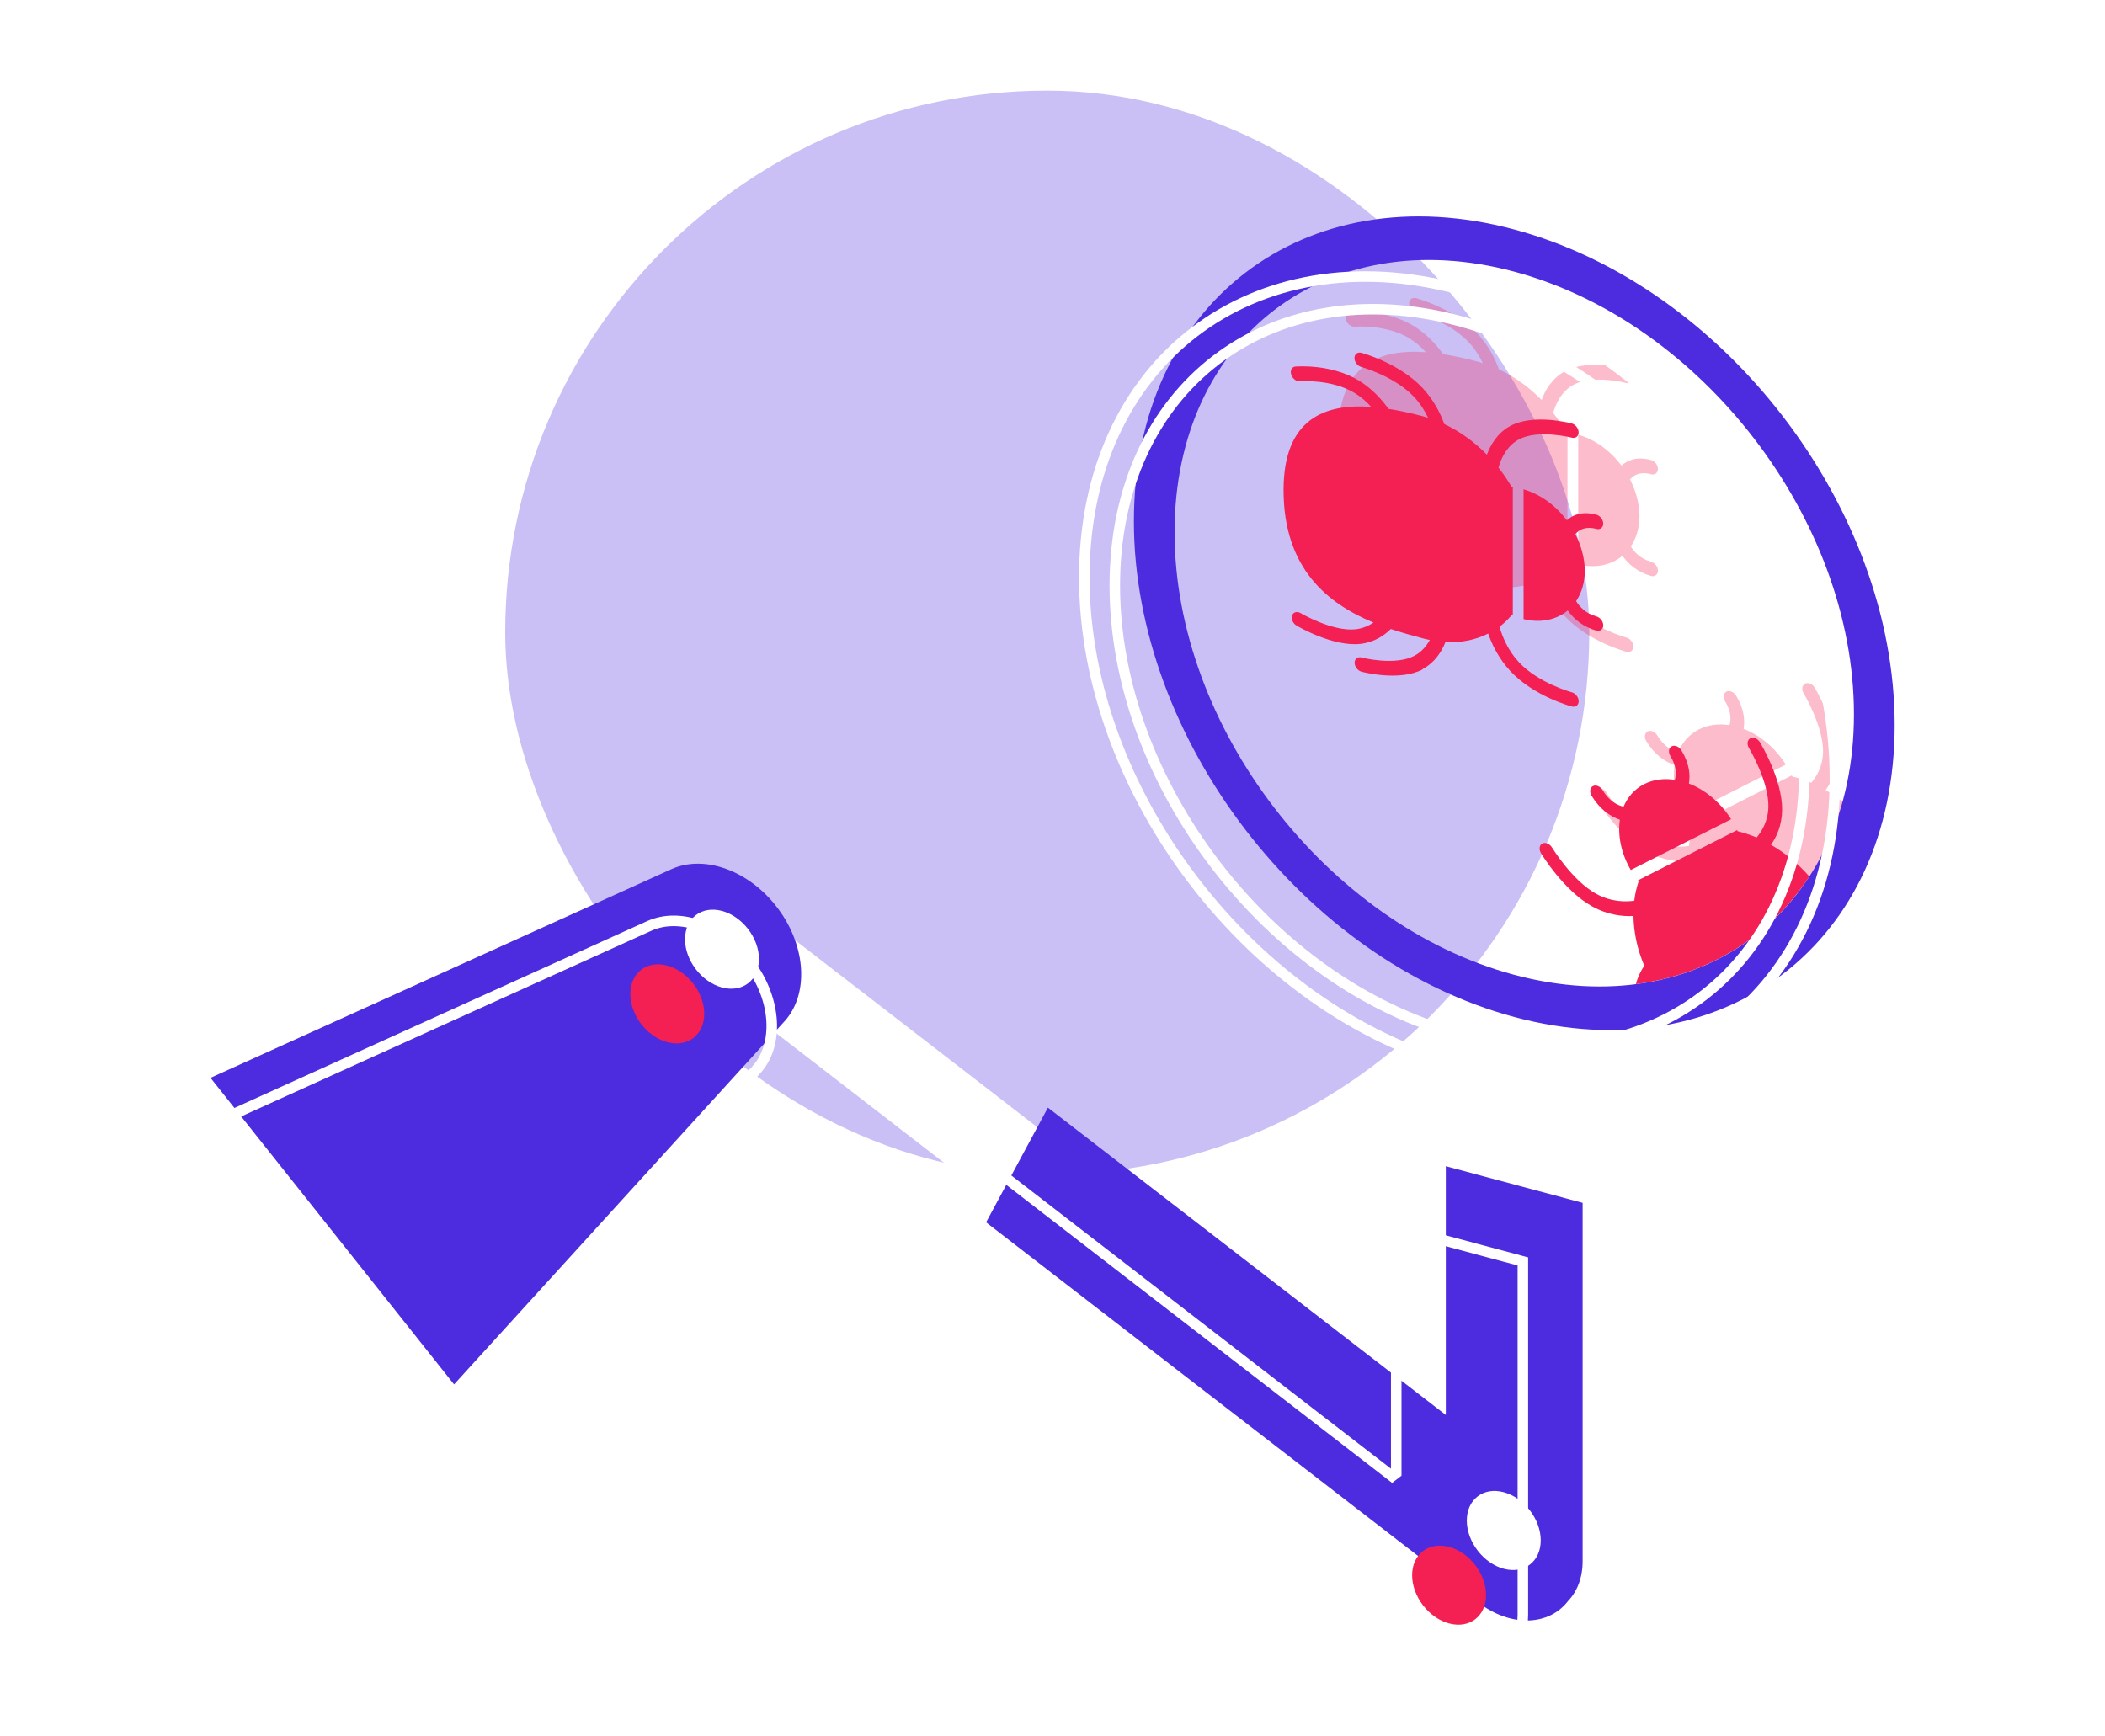 <svg width="400" height="330" viewBox="0 0 400 330" fill="none" xmlns="http://www.w3.org/2000/svg">
<g clip-path="url(#clip0_16961_19596)">
<g filter="url(#filter0_f_16961_19596)">
<rect x="96" y="17.226" width="206" height="206" rx="103" fill="#4D2CE0" fill-opacity="0.3"/>
</g>
<path d="M308.107 88.461C306.009 85.686 303.118 83.529 299.906 82.606V107.266C303.209 108.068 306.18 107.388 308.298 105.628C309.472 107.241 311.239 108.785 313.748 109.458C314.471 109.651 315.053 109.194 315.053 108.456C315.053 107.718 314.461 106.947 313.748 106.756C311.761 106.223 310.596 104.966 309.894 103.852C310.928 102.3 311.54 100.334 311.54 98.069C311.54 95.803 310.867 93.295 309.743 91.113C310.416 90.317 311.62 89.558 313.738 90.126C314.461 90.32 315.043 89.863 315.043 89.125C315.043 88.387 314.451 87.615 313.738 87.424C311.088 86.714 309.271 87.422 308.097 88.5L308.107 88.461Z" fill="#F41F52" fill-opacity="0.3"/>
<path d="M280.716 116.765C283.055 115.521 284.36 113.408 285.063 111.622C288.064 111.802 290.814 111.209 293.183 110.015C293.916 112.134 295.201 114.795 297.429 117.18C301.846 121.896 308.782 123.797 309.073 123.875C309.796 124.068 310.378 123.611 310.378 122.873C310.378 122.135 309.786 121.364 309.073 121.173C309.003 121.154 302.739 119.434 299.035 115.469C296.917 113.208 295.853 110.533 295.331 108.72C296.195 108.068 296.967 107.329 297.66 106.486C297.73 106.505 297.79 106.531 297.861 106.571V82.202C297.79 82.183 297.73 82.177 297.66 82.18C296.917 80.9 296.074 79.655 295.141 78.48C295.572 76.933 296.616 74.407 299.025 73.109C302.729 71.151 309.003 72.769 309.063 72.785C309.786 72.979 310.368 72.522 310.368 71.784C310.368 71.046 309.776 70.275 309.063 70.084C308.772 70.006 301.836 68.189 297.419 70.538C294.93 71.867 293.625 74.167 292.942 76.01C290.573 73.599 287.823 71.594 284.842 70.203C284.099 68.144 282.834 65.622 280.716 63.351C276.3 58.634 269.364 56.734 269.072 56.656C268.35 56.462 267.768 56.919 267.768 57.657C267.768 58.395 268.36 59.167 269.072 59.358C269.143 59.377 275.396 61.094 279.11 65.061C280.305 66.327 281.158 67.719 281.77 69.026C281.519 68.959 281.288 68.856 281.037 68.788C278.859 68.205 276.551 67.669 274.232 67.308C272.947 65.509 271.12 63.481 268.681 61.975C263.391 58.719 256.836 59.259 256.545 59.275C256.003 59.316 255.672 59.758 255.672 60.329C255.672 60.475 255.702 60.639 255.752 60.797C255.993 61.569 256.736 62.142 257.419 62.086C257.479 62.071 263.431 61.598 267.868 64.335C269.072 65.073 270.096 66.002 270.95 66.938C262.217 66.291 254.297 69.116 254.297 82.74C254.297 97.808 262.859 104.404 271.391 107.927C270.488 108.537 269.364 109.036 268.008 109.203C263.622 109.69 257.609 106.178 257.559 106.133C256.867 105.729 256.134 105.928 255.923 106.578C255.883 106.702 255.853 106.829 255.853 106.964C255.853 107.536 256.204 108.17 256.766 108.498C257.037 108.664 263.662 112.559 268.902 111.978C271.532 111.675 273.419 110.393 274.674 109.15C276.942 109.903 279.12 110.487 281.068 111.008C281.409 111.1 281.75 111.15 282.091 111.231C281.459 112.36 280.536 113.516 279.15 114.236C275.446 116.194 269.173 114.576 269.113 114.56C268.39 114.366 267.798 114.82 267.798 115.558C267.798 116.296 268.39 117.068 269.113 117.262C269.404 117.34 276.34 119.157 280.756 116.807L280.726 116.799L280.716 116.765Z" fill="#F41F52" fill-opacity="0.3"/>
<path d="M314.928 139.765C314.496 139.058 313.673 138.712 313.091 139.003C312.519 139.297 312.398 140.117 312.83 140.835C314.416 143.453 316.433 144.783 318.21 145.404C317.768 148.352 318.421 151.748 320.278 154.947L339.35 145.301C337.302 142.072 334.391 139.702 331.319 138.515C331.62 136.85 331.4 134.671 329.894 132.199C329.462 131.491 328.639 131.146 328.057 131.437C327.485 131.73 327.364 132.55 327.796 133.269C328.991 135.231 328.95 136.768 328.649 137.81C326.612 137.492 324.604 137.734 322.847 138.614C321.011 139.546 319.696 141.064 318.903 142.919C317.748 142.652 316.192 141.881 314.928 139.776L314.918 139.773L314.928 139.765Z" fill="#F41F52" fill-opacity="0.3"/>
<path d="M321.23 176.638C335.213 174.825 346.857 167.511 354.194 156.166C352.016 153.701 349.547 151.668 346.917 150.163C347.961 148.697 348.985 146.498 349.035 143.602C349.125 137.848 345 130.975 344.829 130.68C344.397 129.972 343.574 129.627 342.992 129.917C342.42 130.211 342.3 131.031 342.731 131.749C342.771 131.812 346.485 138.045 346.425 142.861C346.385 145.625 345.18 147.609 344.187 148.777C342.992 148.269 341.788 147.874 340.583 147.582C340.553 147.502 340.513 147.439 340.483 147.368L321.632 156.918C321.632 156.918 321.722 157.046 321.772 157.101C321.381 158.274 321.09 159.495 320.939 160.785C319.393 161.005 316.593 161.075 313.652 159.446C309.145 156.939 305.351 150.737 305.31 150.674C304.879 149.966 304.056 149.621 303.474 149.912C302.901 150.205 302.781 151.025 303.213 151.743C303.383 152.039 307.569 158.876 312.949 161.866C315.971 163.538 318.811 163.8 320.789 163.686C320.829 166.731 321.491 169.943 322.836 173.14C322.224 174.057 321.622 175.226 321.25 176.643L321.22 176.635L321.23 176.638Z" fill="#F41F52" fill-opacity="0.3"/>
<path d="M297.716 98.853C295.619 96.078 292.728 93.921 289.516 92.998V117.658C292.818 118.46 295.789 117.78 297.907 116.02C299.082 117.634 300.848 119.177 303.358 119.85C304.08 120.043 304.663 119.586 304.663 118.848C304.663 118.111 304.07 117.339 303.358 117.148C301.37 116.615 300.206 115.358 299.503 114.244C300.537 112.693 301.149 110.726 301.149 108.461C301.149 106.195 300.477 103.687 299.353 101.505C300.025 100.709 301.23 99.951 303.348 100.518C304.07 100.712 304.653 100.255 304.653 99.517C304.653 98.779 304.06 98.007 303.348 97.816C300.698 97.106 298.881 97.814 297.706 98.892L297.716 98.853Z" fill="#F41F52"/>
<path d="M270.326 127.157C272.664 125.913 273.969 123.8 274.672 122.014C277.673 122.194 280.424 121.601 282.793 120.407C283.525 122.526 284.81 125.187 287.039 127.572C291.455 132.289 298.391 134.189 298.682 134.267C299.405 134.46 299.987 134.003 299.987 133.265C299.987 132.527 299.395 131.756 298.682 131.565C298.612 131.546 292.348 129.826 288.645 125.861C286.527 123.6 285.463 120.925 284.941 119.112C285.804 118.46 286.577 117.721 287.269 116.878C287.34 116.897 287.4 116.923 287.47 116.963V92.594C287.4 92.575 287.34 92.57 287.269 92.572C286.527 91.292 285.683 90.047 284.75 88.873C285.182 87.325 286.225 84.799 288.635 83.502C292.338 81.543 298.612 83.161 298.672 83.177C299.395 83.371 299.977 82.914 299.977 82.176C299.977 81.438 299.385 80.667 298.672 80.476C298.381 80.398 291.445 78.581 287.028 80.93C284.539 82.259 283.234 84.559 282.552 86.403C280.183 83.991 277.432 81.986 274.451 80.595C273.708 78.536 272.444 76.014 270.326 73.743C265.909 69.026 258.973 67.126 258.682 67.048C257.959 66.854 257.377 67.311 257.377 68.049C257.377 68.787 257.969 69.559 258.682 69.75C258.752 69.769 265.006 71.486 268.72 75.453C269.914 76.719 270.767 78.111 271.38 79.418C271.129 79.351 270.898 79.248 270.647 79.181C268.469 78.597 266.16 78.061 263.841 77.7C262.556 75.901 260.73 73.873 258.29 72.368C253 69.111 246.446 69.651 246.155 69.667C245.613 69.709 245.281 70.15 245.281 70.721C245.281 70.867 245.312 71.031 245.362 71.19C245.603 71.961 246.345 72.534 247.028 72.478C247.088 72.463 253.041 71.99 257.477 74.727C258.682 75.465 259.706 76.394 260.559 77.33C251.826 76.684 243.906 79.508 243.906 93.132C243.906 108.2 252.468 114.796 261.001 118.319C260.097 118.929 258.973 119.428 257.618 119.595C253.231 120.082 247.219 116.57 247.169 116.525C246.476 116.121 245.743 116.32 245.532 116.97C245.492 117.094 245.462 117.221 245.462 117.356C245.462 117.928 245.813 118.562 246.376 118.89C246.647 119.056 253.271 122.951 258.511 122.37C261.141 122.067 263.028 120.785 264.283 119.542C266.551 120.295 268.73 120.879 270.677 121.4C271.018 121.492 271.36 121.542 271.701 121.623C271.068 122.752 270.145 123.908 268.76 124.628C265.056 126.587 258.782 124.968 258.722 124.952C257.999 124.758 257.407 125.213 257.407 125.95C257.407 126.688 257.999 127.46 258.722 127.654C259.013 127.732 265.949 129.549 270.366 127.199L270.336 127.191L270.326 127.157Z" fill="#F41F52"/>
<path d="M304.537 150.158C304.105 149.45 303.282 149.104 302.7 149.395C302.128 149.689 302.008 150.509 302.439 151.227C304.025 153.845 306.043 155.175 307.819 155.797C307.378 158.744 308.03 162.14 309.887 165.34L328.959 155.693C326.911 152.464 324 150.094 320.929 148.907C321.23 147.242 321.009 145.063 319.503 142.591C319.072 141.883 318.249 141.538 317.666 141.829C317.094 142.122 316.974 142.942 317.405 143.661C318.6 145.623 318.56 147.16 318.259 148.202C316.221 147.885 314.213 148.126 312.457 149.006C310.62 149.938 309.305 151.456 308.512 153.311C307.358 153.044 305.802 152.273 304.537 150.168L304.527 150.165L304.537 150.158Z" fill="#F41F52"/>
<path d="M310.84 187.03C324.822 185.217 336.466 177.904 343.804 166.558C341.626 164.093 339.156 162.06 336.526 160.555C337.57 159.089 338.594 156.89 338.644 153.994C338.735 148.24 334.609 141.367 334.438 141.072C334.007 140.364 333.184 140.019 332.602 140.31C332.029 140.603 331.909 141.423 332.341 142.141C332.381 142.204 336.095 148.437 336.035 153.253C335.994 156.017 334.79 158.001 333.796 159.169C332.602 158.662 331.397 158.266 330.193 157.974C330.162 157.894 330.122 157.831 330.092 157.761L311.241 167.31C311.241 167.31 311.332 167.438 311.382 167.493C310.99 168.666 310.699 169.887 310.549 171.177C309.003 171.397 306.202 171.467 303.261 169.838C298.754 167.331 294.96 161.129 294.92 161.066C294.488 160.358 293.665 160.013 293.083 160.304C292.511 160.597 292.39 161.417 292.822 162.136C292.993 162.431 297.178 169.268 302.559 172.258C305.58 173.93 308.421 174.192 310.398 174.078C310.438 177.123 311.101 180.335 312.446 183.532C311.833 184.449 311.231 185.618 310.86 187.035L310.83 187.027L310.84 187.03Z" fill="#F41F52"/>
<path fill-rule="evenodd" clip-rule="evenodd" d="M244.619 251.497C244.739 251.27 244.639 250.931 244.388 250.739L138.811 169.192C138.56 169 138.259 169.023 138.138 169.25L130.801 182.872C130.68 183.1 130.781 183.438 131.032 183.63L236.609 265.178C236.86 265.37 237.161 265.346 237.281 265.119L244.619 251.497Z" fill="white"/>
<path fill-rule="evenodd" clip-rule="evenodd" d="M295.343 191.255C295.343 190.965 295.123 190.677 294.842 190.601L280.658 186.801C280.377 186.726 280.156 186.895 280.156 187.186V228.795C280.156 229.086 280.377 229.374 280.658 229.449L294.842 233.25C295.123 233.325 295.343 233.155 295.343 232.864V191.255Z" fill="white"/>
<path d="M360.033 137.813C360.033 96.484 327.671 54.31 287.751 43.613C247.831 32.916 215.469 57.748 215.469 99.077C215.469 140.405 247.831 182.58 287.751 193.277C327.671 203.973 360.033 179.151 360.033 137.813ZM223.198 101.148C223.198 64.236 252.097 42.072 287.741 51.622C323.385 61.173 352.293 98.848 352.293 135.739C352.293 172.63 323.395 194.815 287.741 185.262C252.087 175.708 223.198 138.049 223.198 101.148Z" fill="#4D2CE0"/>
<path fill-rule="evenodd" clip-rule="evenodd" d="M274.741 268.893V221.631L300.739 228.597V296.716C300.739 299.844 299.705 302.445 297.969 304.266C294.315 309.034 287.028 309.264 280.905 304.537L187.383 232.299L199.127 210.495L274.731 268.901L274.741 268.893Z" fill="#4D2CE0"/>
<path d="M86.284 263.1L40 204.839L127.579 165.186C133.903 162.329 142.476 165.488 147.836 172.661C153.216 179.859 153.738 188.967 149.07 194.108L86.274 263.108L86.284 263.111V263.1Z" fill="#4D2CE0"/>
<path d="M277.36 55.005C316.747 65.559 348.676 107.17 348.676 147.946C348.676 188.732 316.747 213.222 277.36 202.669C237.973 192.115 206.044 150.504 206.044 109.728C206.044 68.952 237.973 44.452 277.36 55.005ZM277.35 61.014C241.173 51.321 211.841 73.817 211.841 111.281C211.841 148.735 241.162 186.957 277.35 196.654C313.538 206.35 342.869 183.833 342.869 146.39C342.869 108.946 313.527 70.708 277.35 61.014Z" stroke="white" stroke-width="2"/>
<path d="M265.034 280.175L265.317 279.958V279.544V233.282L289.383 239.73V306.849C289.383 309.744 288.426 312.151 286.819 313.836L286.794 313.863L286.771 313.892C283.381 318.316 276.618 318.528 270.937 314.143C270.937 314.143 270.937 314.143 270.937 314.142L178.284 242.575L189.182 222.342L263.918 280.078L264.537 280.557L265.024 280.183L265.034 280.175Z" stroke="white" stroke-width="2"/>
<path d="M137.198 187.664C141.079 188.704 144.225 186.29 144.225 182.273C144.225 178.255 141.079 174.155 137.198 173.116C133.318 172.076 130.172 174.49 130.172 178.507C130.172 182.525 133.318 186.624 137.198 187.664Z" fill="white"/>
<path d="M285.753 298.135C289.634 299.175 292.779 296.761 292.779 292.743C292.779 288.726 289.634 284.626 285.753 283.586C281.872 282.547 278.727 284.96 278.727 288.978C278.727 292.995 281.872 297.095 285.753 298.135Z" fill="white"/>
<path d="M126.8 198.056C130.68 199.096 133.826 196.682 133.826 192.665C133.826 188.647 130.68 184.548 126.8 183.508C122.919 182.468 119.773 184.882 119.773 188.899C119.773 192.917 122.919 197.017 126.8 198.056Z" fill="#F41F52"/>
<path d="M275.362 308.527C279.243 309.566 282.389 307.152 282.389 303.135C282.389 299.117 279.243 295.018 275.362 293.978C271.482 292.938 268.336 295.352 268.336 299.37C268.336 303.387 271.482 307.487 275.362 308.527Z" fill="#F41F52"/>
<path fill-rule="evenodd" clip-rule="evenodd" d="M81.689 272.959L81.691 272.961V272.971L81.681 272.968L81.689 272.959L35.407 214.699L122.986 175.046C129.31 172.189 137.882 175.348 143.242 182.521C148.622 189.72 149.144 198.828 144.477 203.968L81.689 272.959ZM123.81 176.869C128.984 174.531 136.622 177.003 141.64 183.718C146.678 190.459 146.792 198.443 142.997 202.623L81.793 269.874L38.568 215.464L123.81 176.869Z" fill="white"/>
</g>
<defs>
<filter id="filter0_f_16961_19596" x="79.4" y="0.626" width="239.2" height="239.2" filterUnits="userSpaceOnUse" color-interpolation-filters="sRGB">
<feFlood flood-opacity="0" result="BackgroundImageFix"/>
<feBlend mode="normal" in="SourceGraphic" in2="BackgroundImageFix" result="shape"/>
<feGaussianBlur stdDeviation="8.3" result="effect1_foregroundBlur_16961_19596"/>
</filter>
<clipPath id="clip0_16961_19596">
<rect width="400" height="330" fill="white"/>
</clipPath>
</defs>
</svg>
